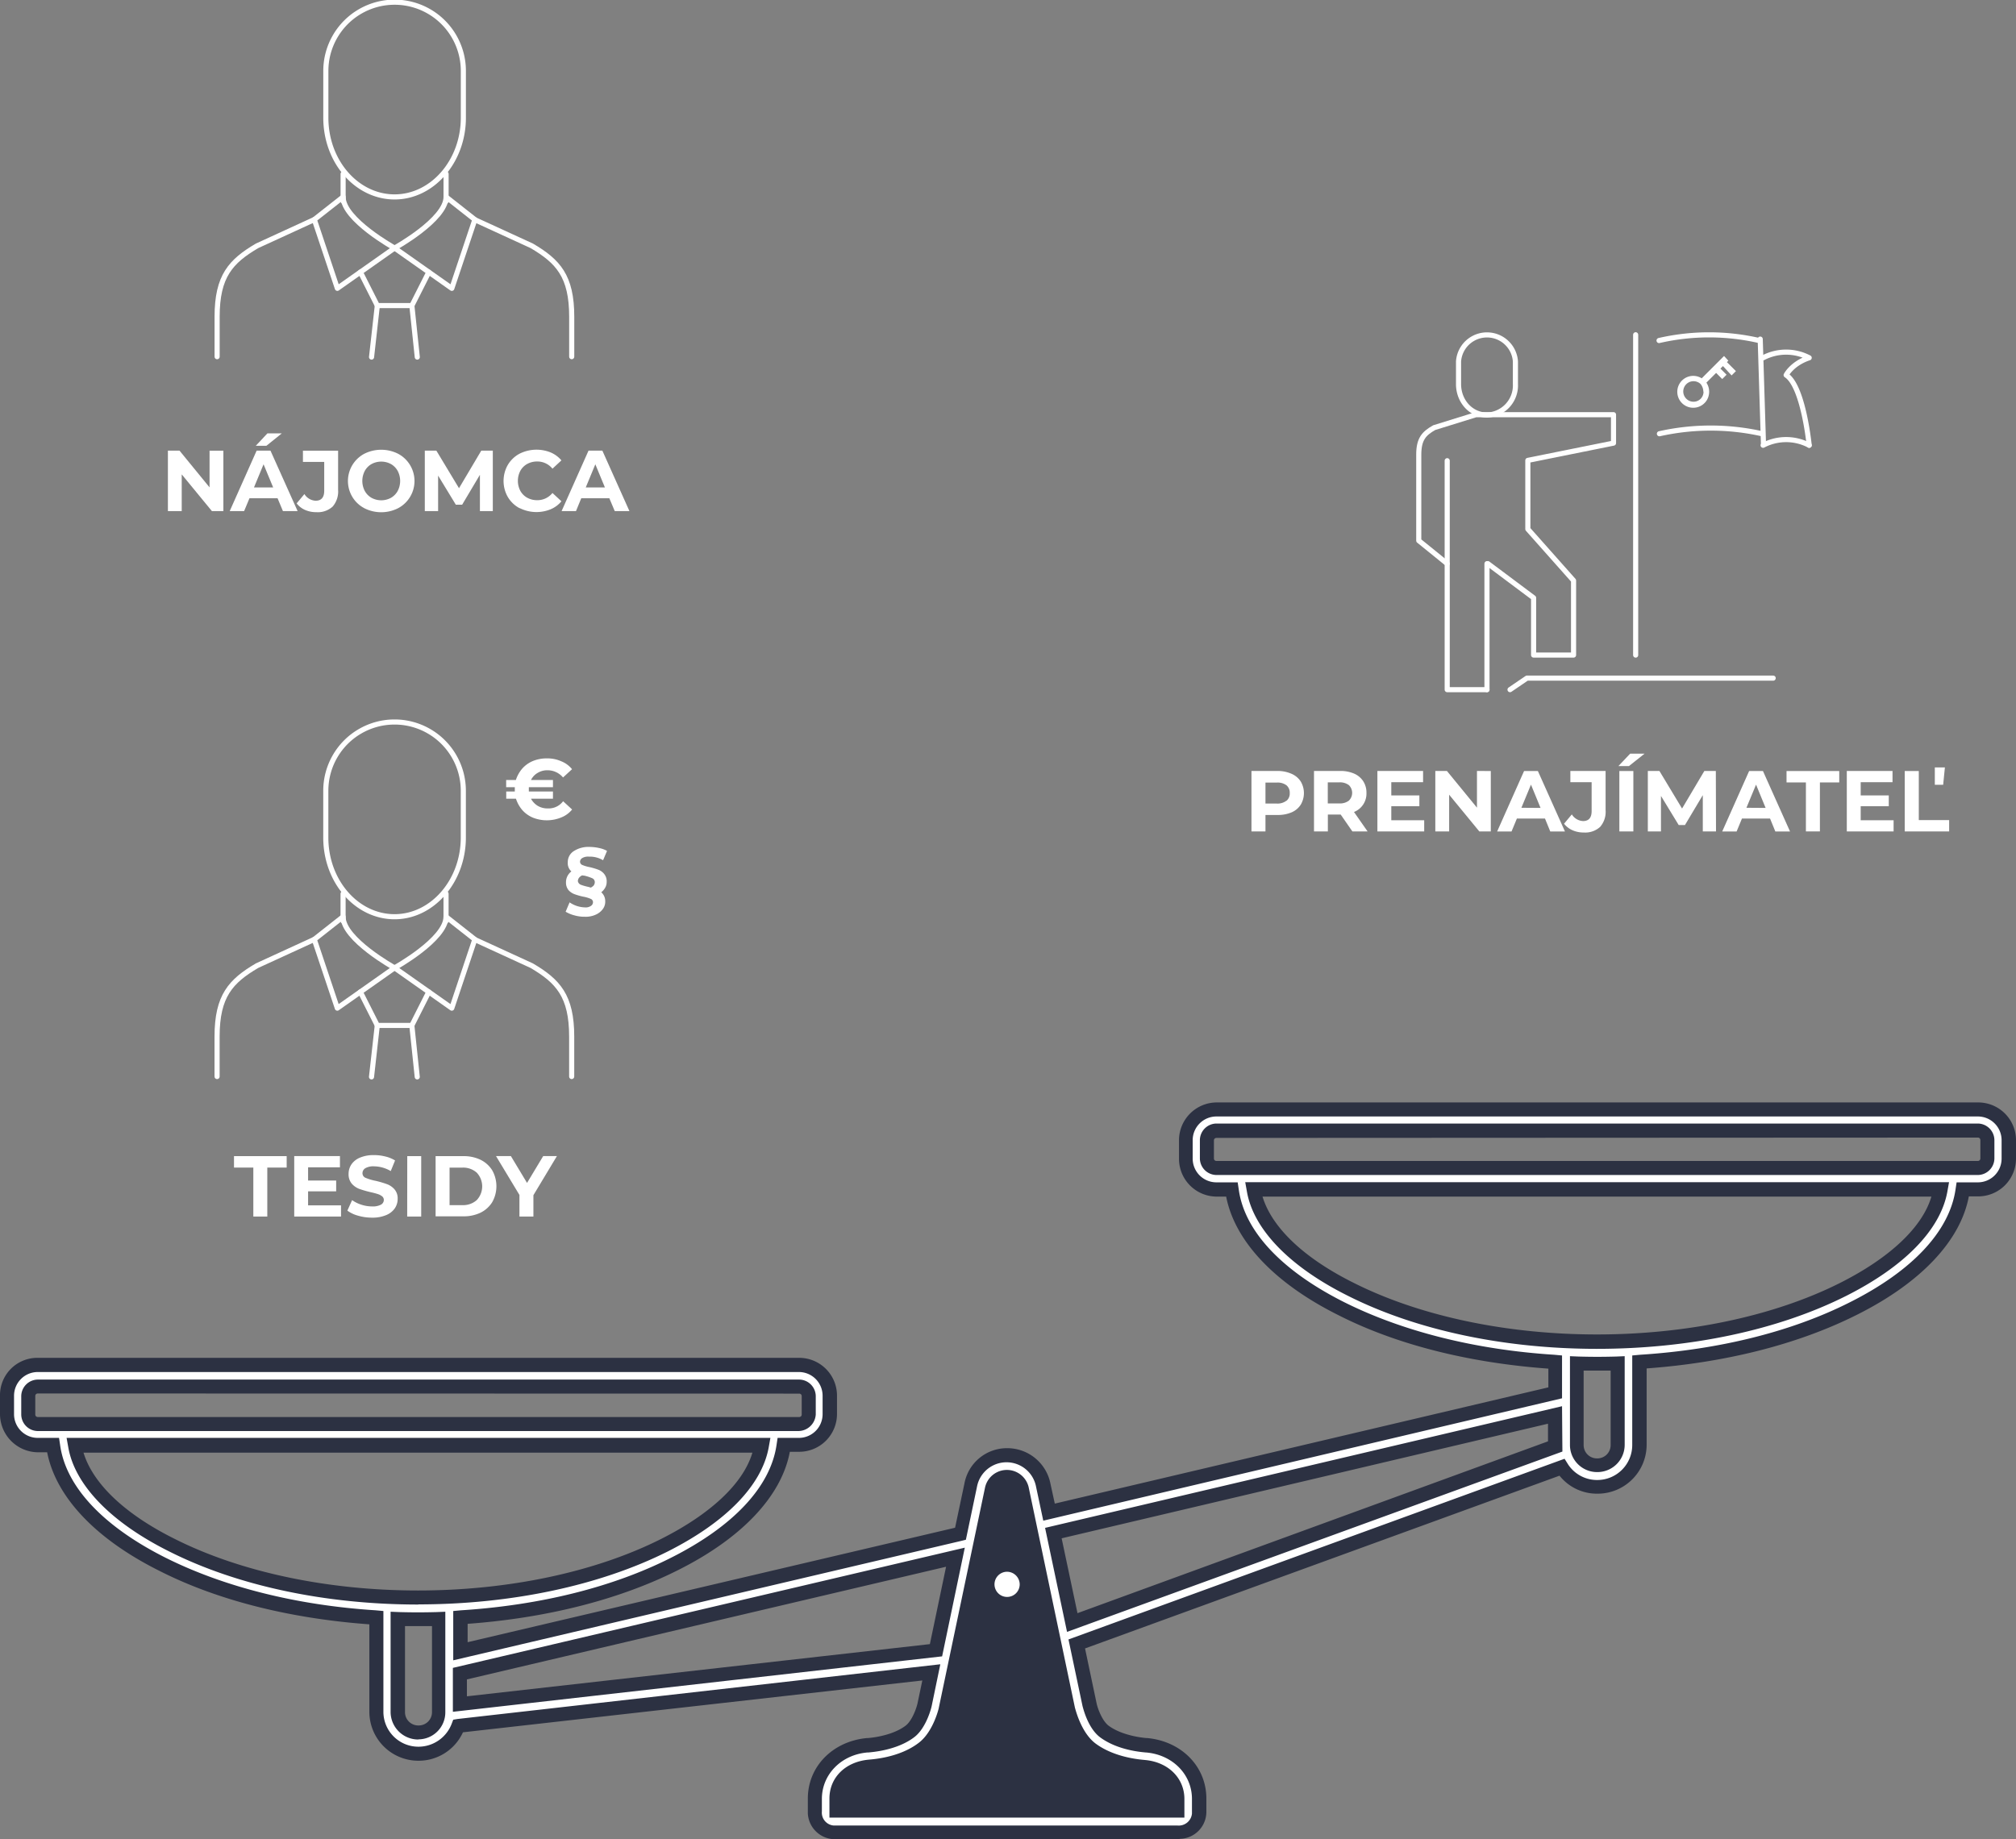 <svg id="981cd235-e526-42bb-b619-ccd9ba48e3c3" data-name="Layer 1" xmlns="http://www.w3.org/2000/svg" viewBox="0 0 560 511"><rect x="0" y="0" width="560" height="511" fill="#808080" stroke="none"/><title>after_SK</title><g id="56a21376-bff9-45b5-b593-c78bc1bc0a06" data-name="Layer 1"><path d="M413.05,115.31c-4.4,0-7.9-3.8-7.9-8.6v-6.3a7.92,7.92,0,0,1,15.8,0v6.3a8.23,8.23,0,0,1-7.7,8.6Z" fill="none" stroke="#fff" stroke-linecap="round" stroke-linejoin="round" stroke-width="1.42"/><line x1="454.35" y1="93.01" x2="454.35" y2="182.01" fill="none" stroke="#fff" stroke-linecap="round" stroke-linejoin="round" stroke-width="1.42"/><path d="M488.65,94.61a62.12,62.12,0,0,0-27.8,0" fill="none" stroke="#fff" stroke-linecap="round" stroke-linejoin="round" stroke-width="1.42"/><path d="M489.45,120.51a65.25,65.25,0,0,0-28.5,0" fill="none" stroke="#fff" stroke-linecap="round" stroke-linejoin="round" stroke-width="1.42"/><path d="M502.55,123.71a13.79,13.79,0,0,0-12.8,0" fill="none" stroke="#fff" stroke-linecap="round" stroke-linejoin="round" stroke-width="1.42"/><path d="M502.55,123.71s-1.6-16.4-6.4-19.5c0,0,1.6-3.2,6.4-4.8a13.79,13.79,0,0,0-12.8,0" fill="none" stroke="#fff" stroke-linecap="round" stroke-linejoin="round" stroke-width="1.42"/><line x1="489.85" y1="123.21" x2="488.95" y2="94.21" fill="none" stroke="#fff" stroke-linecap="round" stroke-linejoin="round" stroke-width="1.42"/><path d="M413.05,191.61H402V128" fill="none" stroke="#fff" stroke-linecap="round" stroke-linejoin="round" stroke-width="1.42"/><path d="M402,156.61l-7.9-6.4v-23.9c0-4.4,1.5-5.9,4.3-7.5l11.6-3.6h38.2v7.9l-23.8,4.8V147l12.7,14.3V182H426v-15.9l-12.7-9.5" fill="none" stroke="#fff" stroke-linecap="round" stroke-linejoin="round" stroke-width="1.42"/><line x1="413.05" y1="156.61" x2="413.05" y2="191.61" fill="none" stroke="#fff" stroke-linecap="round" stroke-linejoin="round" stroke-width="1.42"/><path d="M481,104.31l1.2-1.2-2.5-2.5.4-.4-1.2-1.3-6.2,6.2a4.43,4.43,0,1,0,1.4,6.1,4.57,4.57,0,0,0-.1-4.9l2.7-2.7,1.7,1.7,1.2-1.2-1.7-1.7.7-.7Zm-7.8,4.5a2.76,2.76,0,0,1-2.9,2.8,2.85,2.85,0,1,1,2.1-4.9A3.44,3.44,0,0,1,473.15,108.81Z" fill="#fff"/><path d="M419.45,191.61l4.7-3.2h68.4" fill="none" stroke="#fff" stroke-linecap="round" stroke-linejoin="round" stroke-width="1.42"/><path d="M109.61,54.71c-10.5,0-19.1-9.8-19.1-22v-13a19.1,19.1,0,0,1,38.2,0v13C128.71,44.81,120.11,54.71,109.61,54.71Z" fill="none" stroke="#fff" stroke-linecap="round" stroke-linejoin="round" stroke-width="1.42"/><line x1="95.31" y1="48.31" x2="95.31" y2="55.91" fill="none" stroke="#fff" stroke-linecap="round" stroke-linejoin="round" stroke-width="1.42"/><path d="M95.31,54.71c0,6.3,14.3,14.2,14.3,14.2l-15.9,11.2L87.31,61Z" fill="none" stroke="#fff" stroke-linecap="round" stroke-linejoin="round" stroke-width="1.42"/><line x1="104.81" y1="84.91" x2="103.21" y2="99.21" fill="none" stroke="#fff" stroke-linecap="round" stroke-linejoin="round" stroke-width="1.42"/><line x1="114.41" y1="84.91" x2="115.91" y2="99.21" fill="none" stroke="#fff" stroke-linecap="round" stroke-linejoin="round" stroke-width="1.42"/><path d="M87.31,61l-15.9,7.3c-7.3,4.3-11.1,8.4-11.1,19.7v11.1" fill="none" stroke="#fff" stroke-linecap="round" stroke-linejoin="round" stroke-width="1.42"/><line x1="123.91" y1="48.31" x2="123.91" y2="55.91" fill="none" stroke="#fff" stroke-linecap="round" stroke-linejoin="round" stroke-width="1.42"/><path d="M123.91,54.71c0,6.3-14.3,14.2-14.3,14.2l15.9,11.2,6.4-19.1Z" fill="none" stroke="#fff" stroke-linecap="round" stroke-linejoin="round" stroke-width="1.42"/><path d="M119.11,75.61l-4.7,9.3h-9.6l-4.7-9.3" fill="none" stroke="#fff" stroke-linecap="round" stroke-linejoin="round" stroke-width="1.42"/><path d="M131.81,61l15.9,7.3c7.3,4.3,11.1,8.4,11.1,19.7v11.1" fill="none" stroke="#fff" stroke-linecap="round" stroke-linejoin="round" stroke-width="1.42"/><g style="isolation:isolate"><path d="M156.42,222.61l2.5,2.3a7.33,7.33,0,0,1-3,2.2,10.52,10.52,0,0,1-7.8.1,8.13,8.13,0,0,1-3-2.1,9.16,9.16,0,0,1-1.8-3.2h-2.7v-2H143v-1.2h-2.4v-2h2.7a9.16,9.16,0,0,1,1.8-3.2,8.13,8.13,0,0,1,3-2.1,10,10,0,0,1,3.9-.7,9.35,9.35,0,0,1,3.9.8,7.33,7.33,0,0,1,3,2.2l-2.5,2.3a5.61,5.61,0,0,0-4.2-2,5.07,5.07,0,0,0-2.8.7,4.59,4.59,0,0,0-1.9,2h6.1v2h-6.7v1.2h6.7v2h-6.1a5.2,5.2,0,0,0,1.9,2,5.3,5.3,0,0,0,2.8.7A5,5,0,0,0,156.42,222.61Z" fill="#fff"/></g><g style="isolation:isolate"><path d="M168.12,246.61a4.49,4.49,0,0,1-1.1,1.3,3.25,3.25,0,0,1,1.1,2.5,3.41,3.41,0,0,1-.7,2.2,4.88,4.88,0,0,1-1.9,1.5,6.68,6.68,0,0,1-3,.6,10.32,10.32,0,0,1-3-.4,9.12,9.12,0,0,1-2.4-1l1.1-2.6a7.87,7.87,0,0,0,4.3,1.4,2.54,2.54,0,0,0,1.6-.4,1.22,1.22,0,0,0,.6-1,1,1,0,0,0-.7-1,9.3,9.3,0,0,0-2.1-.6,18.38,18.38,0,0,1-2.4-.7,4.19,4.19,0,0,1-1.6-1.1,3.3,3.3,0,0,1-.7-2.1,3.75,3.75,0,0,1,1.5-3.1,3,3,0,0,1-1-2.5,3.59,3.59,0,0,1,1.6-3.1,7.51,7.51,0,0,1,4.5-1.2,13,13,0,0,1,2.6.3,7.87,7.87,0,0,1,2.2.8l-1.1,2.6a7.09,7.09,0,0,0-3.9-1,3.16,3.16,0,0,0-1.9.4,1.22,1.22,0,0,0-.6,1,1,1,0,0,0,.6.9,9.84,9.84,0,0,0,2,.6,18.38,18.38,0,0,1,2.4.7,3.82,3.82,0,0,1,1.7,1.2,3.23,3.23,0,0,1,.7,2.2A3.17,3.17,0,0,1,168.12,246.61Zm-6.8-.8a14.24,14.24,0,0,0,2.1.6l.7.2a2.76,2.76,0,0,0,.8-.6,1.61,1.61,0,0,0,.3-.9,1.17,1.17,0,0,0-.7-1.1,12.72,12.72,0,0,0-2.1-.7l-.7-.1a2.18,2.18,0,0,0-.9.7,1.61,1.61,0,0,0-.3.9A1.33,1.33,0,0,0,161.32,245.81Z" fill="#fff"/></g><path d="M232.3,507.76a4.25,4.25,0,0,1-4.6-3.9v-4.2c0-7.2,5.6-12.8,13.4-13.5h.1c.3,0,7.3-.5,12.3-4.1,3.3-2.4,4.7-8.2,4.7-8.3l2.3-10.7-134.2,15.1-.4.9a10.18,10.18,0,0,1-9.6,6.6h-.1a10.29,10.29,0,0,1-10.3-10.3h0V448l-1.6-.1c-22-1.4-42.2-6.5-58.5-14.7-17.2-8.7-27.9-20.2-29.6-31.9l-.2-1.5H10.5a7.34,7.34,0,0,1-7.3-7.3h0v-4.8a7.34,7.34,0,0,1,7.3-7.3H222a7.34,7.34,0,0,1,7.3,7.3h0v5.1a7.34,7.34,0,0,1-7.3,7.3h-5.4l-.2,1.5c-1.6,11.6-12.4,23.2-29.6,31.8-16.3,8.2-36.5,13.3-58.5,14.7l-1.6.1v12.3l141.2-33.2,3-14.4a8.89,8.89,0,0,1,17.5,0l1.9,8.8,142.9-33.6v-10.9l-1.6-.1c-22-1.4-42.3-6.5-58.5-14.7-17.2-8.7-27.9-20.2-29.6-31.8l-.2-1.5h-5.4a7.34,7.34,0,0,1-7.3-7.3h0v-5a7.34,7.34,0,0,1,7.3-7.3H549.4a7.34,7.34,0,0,1,7.3,7.3h0V322a7.34,7.34,0,0,1-7.3,7.3h-5.3l-.2,1.5c-1.7,11.6-12.5,23.2-29.7,31.8-16.3,8.2-36.5,13.3-58.5,14.7l-1.6.1v24.2a10.29,10.29,0,0,1-10.3,10.3h-.1a10.19,10.19,0,0,1-8.6-4.6l-.7-1.1L297.6,456l3.7,18c0,.1,1.3,5.9,4.7,8.3,5,3.7,12.3,4.1,12.3,4.1h.2c7.7.7,13.3,6.4,13.3,13.5v3.5a4.17,4.17,0,0,1-3.9,4.5h-.7l-94.9-.1Z" fill="none"/><path d="M327.2,509.66H232.4a6.31,6.31,0,0,1-6.6-5.8v-4.2c0-8.2,6.4-14.7,15.1-15.5h.2c.1,0,6.8-.4,11.2-3.7,2.3-1.6,3.6-5.7,3.9-7.2l1.6-8-130.4,14.8a12.35,12.35,0,0,1-11.4,7.8h-.1a12.27,12.27,0,0,1-12.3-12.2v-25.6c-22.2-1.4-42.6-6.6-59.1-14.8-17.6-8.9-28.8-20.9-30.6-33.1H10.4a9.35,9.35,0,0,1-9.3-9.3v-5.1a9.24,9.24,0,0,1,9.3-9.1H221.9a9.35,9.35,0,0,1,9.3,9.3v5.1a9.35,9.35,0,0,1-9.3,9.3h-3.7c-1.8,12.2-13,24.2-30.6,33.1-16.5,8.3-36.9,13.4-59.1,14.8v8l137.8-32.4,2.7-13.1a10.89,10.89,0,0,1,21.4.1l1.4,6.8,139.5-33v-7.4c-22.2-1.4-42.6-6.6-59.1-14.8-17.6-8.9-28.8-20.9-30.6-33.1h-3.7a9.35,9.35,0,0,1-9.3-9.3V317a9.35,9.35,0,0,1,9.3-9.3H549.4a9.35,9.35,0,0,1,9.3,9.3v4.9a9.35,9.35,0,0,1-9.3,9.3h-3.7c-1.8,12.2-13,24.2-30.6,33.1-16.5,8.3-36.9,13.4-59.1,14.8v22.3a12.27,12.27,0,0,1-12.2,12.3h-.2a12.38,12.38,0,0,1-10.1-5.3l-133.7,48.7,3.4,16.3c.3,1.4,1.6,5.5,3.9,7.1,4.4,3.3,11.2,3.7,11.2,3.7h.2c8.8.8,15.1,7.3,15.1,15.5v3.5A6,6,0,0,1,327.2,509.66Zm-64.4-48.8-2.8,13.3c-.1.3-1.6,6.6-5.5,9.4-5.4,4-13,4.4-13.3,4.4h-.1c-6.7.6-11.6,5.5-11.6,11.6v3.5c0,1.7.9,2.6,2.7,2.6h94.9c1.8,0,2.7-.9,2.7-2.6v-3.4c0-6.1-4.8-11-11.6-11.6h-.1c-.3,0-8-.5-13.3-4.4-4-3-5.4-9.4-5.4-9.4l-4.1-19.6,139.8-51,1.6,2.3a8.23,8.23,0,0,0,6.9,3.7h.1a8.45,8.45,0,0,0,8.4-8.4v-26l3.4-.2c21.8-1.3,41.8-6.3,57.9-14.4,16.6-8.4,27-19.4,28.6-30.4l.5-3.1h7.1a5.38,5.38,0,0,0,5.4-5.4v-5a5.38,5.38,0,0,0-5.4-5.4H337.9a5.38,5.38,0,0,0-5.4,5.4v5.1a5.38,5.38,0,0,0,5.4,5.4H345l.5,3.1c1.6,10.9,11.9,22,28.6,30.4,16.1,8,36.1,13,57.8,14.4l3.4.2v14.1L288.9,424l-2.3-10.8a7,7,0,0,0-6.9-5.7,7.06,7.06,0,0,0-6.9,5.7l-3.3,15.6-1.2.3-143.8,33.8v-16.5l3.4-.2c21.8-1.3,41.8-6.3,57.8-14.4,16.6-8.4,27-19.4,28.6-30.4l.5-3.1h7.1a5.38,5.38,0,0,0,5.4-5.4v-5.1a5.38,5.38,0,0,0-5.4-5.4H10.5a5.38,5.38,0,0,0-5.4,5.4v5.1a5.38,5.38,0,0,0,5.4,5.4h7.1l.5,3.1c1.6,10.9,11.9,22,28.6,30.4,16.1,8.1,36.1,13,57.8,14.4l3.4.2v29.3a8.45,8.45,0,0,0,8.4,8.4h.1a8.45,8.45,0,0,0,7.8-5.4l.8-2.1Z" fill="#fff"/><path d="M232.3,509.06a5.58,5.58,0,0,1-5.9-5.2v-4.1c0-7.8,6.2-14.1,14.6-14.8h.2c.3,0,7-.5,11.6-3.8,2.4-1.8,3.8-6,4.2-7.5l1.9-8.9-131.6,14.8-.1.2a11.75,11.75,0,0,1-10.9,7.5h-.1a11.61,11.61,0,0,1-11.6-11.6v-26.1h-.4c-22.2-1.4-42.6-6.5-59.1-14.8-17.8-9-28.6-20.6-30.3-32.8l-.1-.3H10.4a8.6,8.6,0,0,1-8.6-8.6V388a8.66,8.66,0,0,1,8.6-8.6H221.9a8.66,8.66,0,0,1,8.6,8.6v5.1a8.66,8.66,0,0,1-8.6,8.6h-4.3l-.1.3c-1.7,12.2-12.5,23.8-30.3,32.8-16.5,8.3-36.9,13.3-59.1,14.8h-.4V459l139-32.7,2.8-13.6a10.28,10.28,0,0,1,20.2.1l1.6,7.5,140.6-33.1v-8.5h-.4c-22.2-1.4-42.6-6.5-59.1-14.8-17.8-9-28.6-20.6-30.3-32.8l-.1-.3h-4.3a8.66,8.66,0,0,1-8.6-8.6v-5.1a8.66,8.66,0,0,1,8.6-8.6H549.2a8.66,8.66,0,0,1,8.6,8.6V322a8.6,8.6,0,0,1-8.6,8.6h-4.3l-.1.3c-1.7,12.2-12.5,23.8-30.3,32.8-16.5,8.3-36.9,13.3-59.1,14.8H455v23a11.61,11.61,0,0,1-11.6,11.6h-.1a11.57,11.57,0,0,1-9.7-5.2l-.2-.2-134.7,49.1,3.5,16.9c.3,1.5,1.7,5.7,4.1,7.5,4.6,3.4,11.3,3.8,11.6,3.8h.2c8.4.8,14.6,7,14.6,14.8v3.5a5.58,5.58,0,0,1-5.2,5.9h-.7l-94.5-.1Zm47.5-98.7a4.29,4.29,0,0,0-4.2,3.5l-12.8,61c-.2.8-1.8,7.6-6.5,11.1-5.9,4.4-13.9,4.9-14.8,5-5.4.5-9.1,4.1-9.1,8.9v3.4h94.8v-3.4c0-4.7-3.7-8.4-9.1-8.9-.9-.1-8.9-.6-14.8-5-4.7-3.4-6.3-10.3-6.5-11.1l-12.8-61A4.27,4.27,0,0,0,279.8,410.36Zm-169.3,65.3a5.59,5.59,0,0,0,5.6,5.6h.1a5.59,5.59,0,0,0,5.6-5.6h0v-25.9h-.4c-1.9.1-3.6.1-5.2.1s-3.4,0-5.2-.1h-.4l-.1,25.9ZM127.8,465v8.4L260,458.46l5.4-25.8Zm164.8-39,5.2,24.8,134.2-49v-8.7ZM20.8,402c1.9,9.8,11.4,19.5,26.9,27.3,18.7,9.4,42.9,14.5,68.4,14.5s49.8-5.2,68.4-14.5c15.5-7.8,25.1-17.5,26.9-27.3l.1-.5H20.8Zm417.2-.5a5.59,5.59,0,0,0,5.6,5.6h.1a5.59,5.59,0,0,0,5.6-5.6h0v-22.8h-.4c-1.9.1-3.6.1-5.2.1s-3.4,0-5.2-.1h-.4l-.1,22.8ZM10.5,385.16a2.74,2.74,0,0,0-2.7,2.6h0v5.1a2.74,2.74,0,0,0,2.6,2.7H221.9a2.74,2.74,0,0,0,2.7-2.6h0v-5.1a2.74,2.74,0,0,0-2.6-2.7H10.5ZM348.3,331c1.9,9.8,11.4,19.5,26.9,27.3,18.7,9.4,42.9,14.5,68.4,14.5s49.8-5.2,68.4-14.5c15.5-7.8,25.1-17.5,26.9-27.3l.1-.5H348.2Zm-10.4-16.7a2.74,2.74,0,0,0-2.7,2.6h0v5a2.74,2.74,0,0,0,2.6,2.7H549.3A2.74,2.74,0,0,0,552,322h0v-5.1a2.74,2.74,0,0,0-2.6-2.7h0l-211.5.1Z" fill="#fff"/><path d="M327.1,511H232.3a7.57,7.57,0,0,1-7.9-7.1v-4.2c0-8.9,6.9-15.9,16.4-16.8h.2c.1,0,6.5-.4,10.5-3.4,1.8-1.3,3.1-4.9,3.4-6.4l1.3-6.2-127.6,14.4a13.54,13.54,0,0,1-12.3,7.9h-.1a13.61,13.61,0,0,1-13.6-13.6v-24.3c-21.9-1.6-42.1-6.6-58.4-14.9-17.8-8.9-28.7-20.6-31.1-32.9H10.5A10.65,10.65,0,0,1,0,392.86v-5.1a10.37,10.37,0,0,1,10.2-10.5H222a10.5,10.5,0,0,1,10.5,10.5v5.1a10.5,10.5,0,0,1-10.5,10.5h-2.6c-2.3,12.3-13.3,24-31.1,32.9-16.3,8.2-36.5,13.3-58.4,14.9v5.1l135.4-31.8,2.6-12.3a12,12,0,0,1,11.9-9.8,12.22,12.22,0,0,1,12,9.9l1.2,5.5,137.1-32.3v-5.2c-21.9-1.6-42.1-6.6-58.4-14.9-17.8-8.9-28.7-20.6-31.1-32.9H338A10.5,10.5,0,0,1,327.5,322v-5.1a10.52,10.52,0,0,1,10.5-10.6H549.5a10.5,10.5,0,0,1,10.5,10.5v5.1a10.5,10.5,0,0,1-10.5,10.5h-2.6c-2.3,12.3-13.3,24-31.1,32.9-16.3,8.2-36.5,13.3-58.4,14.9v21.2A13.61,13.61,0,0,1,443.8,415h-.1a13.27,13.27,0,0,1-10.5-5L301.4,458l3.2,15.2c.3,1.5,1.6,5,3.4,6.3,4.1,3,10.5,3.4,10.5,3.4h.2c9.5.9,16.4,7.9,16.4,16.8v3.5a7.51,7.51,0,0,1-7.4,7.7A.47.47,0,0,1,327.1,511Zm-65.9-48.6L258.8,474c0,.1-1.4,6.1-4.9,8.7-4.9,3.7-11.9,4.1-12.6,4.2H241c-7.3.6-12.7,6.1-12.7,12.9v3.5a3.59,3.59,0,0,0,3.3,3.9h95.5a3.69,3.69,0,0,0,4-3.3v-4.1c0-6.8-5.4-12.3-12.8-12.9h-.1c-.8-.1-7.6-.5-12.6-4.2-3.5-2.6-4.8-8.4-4.9-8.7l-3.9-18.5,137.8-50.2,1,1.6a9.61,9.61,0,0,0,8,4.3h.1a9.71,9.71,0,0,0,9.7-9.7h0v-24.9l2.2-.2c21.9-1.4,42.1-6.4,58.3-14.6,17.3-8.7,27.6-19.7,29.3-31.3l.3-2h5.9a6.59,6.59,0,0,0,6.6-6.6h0v-5.1a6.59,6.59,0,0,0-6.6-6.6H337.9a6.59,6.59,0,0,0-6.6,6.6h0v5.1a6.59,6.59,0,0,0,6.6,6.6h5.9l.3,2c1.6,11.6,12,22.6,29.3,31.3,16.2,8.1,36.4,13.2,58.3,14.6l2.2.2v11.9l-144.1,34-2-9.4a8.35,8.35,0,0,0-16.4-.1l-3.1,14.8-1.2.3-141.2,33.2v-13.7l2.2-.2c21.9-1.4,42.1-6.4,58.3-14.6,17.3-8.7,27.6-19.7,29.3-31.3l.3-2h5.9a6.59,6.59,0,0,0,6.6-6.6h0v-5.1a6.59,6.59,0,0,0-6.6-6.6H10.5a6.59,6.59,0,0,0-6.6,6.6h0v5.1a6.59,6.59,0,0,0,6.6,6.6h5.9l.3,2c1.6,11.6,12,22.6,29.3,31.3,16.2,8.1,36.4,13.2,58.3,14.6l2.2.2v28a9.71,9.71,0,0,0,9.7,9.7h.1a9.89,9.89,0,0,0,9.1-6.2l.5-1.3,1.2-.2ZM329,505H230.4v-5.3c0-5.8,4.4-10.2,10.9-10.8.9-.1,8.4-.5,13.8-4.6,4.1-3,5.7-9.7,5.7-9.9l12.8-61a6.21,6.21,0,0,1,12.2.1l12.8,61c.1.2,1.6,6.8,5.7,9.9,5.5,4.1,13,4.5,13.8,4.6,6.5.6,10.9,5.1,10.9,10.8Zm-212.8-21.7h0a7.68,7.68,0,0,1-7.7-7.6v-27.9l2.4.1c3.7.1,6.7.1,10.4,0l2.4-.1v27.9A7.51,7.51,0,0,1,116.2,483.26Zm-3.7-31.5v23.9a3.69,3.69,0,0,0,3.7,3.7h.1a3.69,3.69,0,0,0,3.7-3.7h0v-23.9Zm13.3,23.8v-12.2L268,430l-6.3,30.2Zm3.9-9v4.7l128.6-14.5,4.5-21.5Zm166.7-13.2-6.1-28.9,143.6-33.8.1,12.6Zm-1.5-26,4.4,20.8L430,400.46v-4.9Zm-178.7,18.4c-25.8,0-50.3-5.2-69.3-14.8-16-8-26-18.3-27.9-28.7l-.5-2.8H214l-.5,2.8c-2,10.5-11.9,20.6-27.9,28.7C166.6,440.56,141.9,445.76,116.2,445.76Zm-93-42.2c2.6,8.6,11.5,17.1,25.4,24,18.3,9.2,42.4,14.3,67.5,14.3s49.2-5.1,67.5-14.3c13.9-7,22.9-15.5,25.4-24ZM443.7,409h0a7.53,7.53,0,0,1-7.6-7.6v-24.6l2.4.1c3.7.1,6.7.1,10.4,0l2.4-.1v24.7a7.58,7.58,0,0,1-7.6,7.5Zm-3.8-28.2v20.7a3.69,3.69,0,0,0,3.7,3.7h.1a3.69,3.69,0,0,0,3.7-3.7h0v-20.7Zm-218.1,16.8H10.5A4.65,4.65,0,0,1,5.9,393v-5.1a4.65,4.65,0,0,1,4.6-4.6H222a4.65,4.65,0,0,1,4.6,4.6V393a4.9,4.9,0,0,1-4.8,4.6ZM10.5,387.16a.68.68,0,0,0-.7.7V393a.68.68,0,0,0,.7.7H222a.68.68,0,0,0,.7-.7v-5.1a.68.68,0,0,0-.7-.7Zm433.1-12.4c-25.8,0-50.3-5.2-69.3-14.8-16-8-26-18.3-27.9-28.7l-.5-2.8H541.4l-.5,2.8c-2,10.5-11.9,20.6-27.9,28.7C494,369.56,469.4,374.76,443.6,374.76Zm-92.9-42.3c2.6,8.6,11.5,17.1,25.4,24,18.3,9.2,42.4,14.3,67.5,14.3s49.2-5.1,67.5-14.3c13.9-7,22.9-15.5,25.4-24Zm198.7-6H337.9a4.65,4.65,0,0,1-4.6-4.6v-5.1a4.65,4.65,0,0,1,4.6-4.6H549.4a4.65,4.65,0,0,1,4.6,4.6v5.1a4.65,4.65,0,0,1-4.6,4.6Zm-211.5-10.3a.68.68,0,0,0-.7.7h0v5a.68.68,0,0,0,.7.7H549.4a.68.68,0,0,0,.7-.7h0v-5.1a.68.68,0,0,0-.7-.7h0l-211.5.1Z" fill="#2c3142"/><path d="M279.75,434.79a5.38,5.38,0,0,0-5.4,5.4,5.5,5.5,0,0,0,11,0h0a5.55,5.55,0,0,0-5.6-5.4Z" fill="#fff"/><path d="M279.75,447.59a7.4,7.4,0,1,1,7.4-7.4h0A7.38,7.38,0,0,1,279.75,447.59Zm0-10.9a3.5,3.5,0,1,0,3.5,3.5,3.54,3.54,0,0,0-3.5-3.5Z" fill="#2c3142"/><path d="M109.6,254.7c-10.5,0-19.1-9.8-19.1-22v-13a19.1,19.1,0,1,1,38.2,0v13C128.7,244.8,120.1,254.7,109.6,254.7Z" fill="none" stroke="#fff" stroke-linecap="round" stroke-linejoin="round" stroke-width="1.42"/><line x1="95.3" y1="248.3" x2="95.3" y2="255.9" fill="none" stroke="#fff" stroke-linecap="round" stroke-linejoin="round" stroke-width="1.42"/><path d="M95.3,254.7c0,6.3,14.3,14.2,14.3,14.2L93.7,280.1,87.3,261Z" fill="none" stroke="#fff" stroke-linecap="round" stroke-linejoin="round" stroke-width="1.42"/><line x1="104.8" y1="284.9" x2="103.2" y2="299.2" fill="none" stroke="#fff" stroke-linecap="round" stroke-linejoin="round" stroke-width="1.42"/><line x1="114.4" y1="284.9" x2="115.9" y2="299.2" fill="none" stroke="#fff" stroke-linecap="round" stroke-linejoin="round" stroke-width="1.42"/><path d="M87.3,261l-15.9,7.3c-7.3,4.3-11.1,8.4-11.1,19.7v11.1" fill="none" stroke="#fff" stroke-linecap="round" stroke-linejoin="round" stroke-width="1.42"/><line x1="123.9" y1="248.3" x2="123.9" y2="255.9" fill="none" stroke="#fff" stroke-linecap="round" stroke-linejoin="round" stroke-width="1.42"/><path d="M123.9,254.7c0,6.3-14.3,14.2-14.3,14.2l15.9,11.2,6.4-19.1Z" fill="none" stroke="#fff" stroke-linecap="round" stroke-linejoin="round" stroke-width="1.42"/><path d="M119.1,275.6l-4.7,9.3h-9.6l-4.7-9.3" fill="none" stroke="#fff" stroke-linecap="round" stroke-linejoin="round" stroke-width="1.42"/><path d="M131.8,261l15.9,7.3c7.3,4.3,11.1,8.4,11.1,19.7v11.1" fill="none" stroke="#fff" stroke-linecap="round" stroke-linejoin="round" stroke-width="1.42"/></g><g style="isolation:isolate"><g style="isolation:isolate"><path d="M358.78,215a5.71,5.71,0,0,1,2.53,2.12,6.31,6.31,0,0,1,0,6.46,5.65,5.65,0,0,1-2.53,2.12,9.63,9.63,0,0,1-3.88.73h-3.38V231h-3.89v-16.8h7.27A9.46,9.46,0,0,1,358.78,215Zm-1.43,7.5a2.61,2.61,0,0,0,.91-2.14,2.67,2.67,0,0,0-.91-2.18,4.11,4.11,0,0,0-2.66-.75h-3.17v5.83h3.17A4.06,4.06,0,0,0,357.35,222.46Z" fill="#fff"/><path d="M375.66,231l-3.24-4.68h-3.57V231H365v-16.8h7.27a9.46,9.46,0,0,1,3.88.74,5.76,5.76,0,0,1,2.53,2.12,5.83,5.83,0,0,1,.89,3.24,5.48,5.48,0,0,1-3.46,5.3l3.77,5.4Zm-1-12.88a4.12,4.12,0,0,0-2.67-.75h-3.16v5.85H372a4.07,4.07,0,0,0,2.67-.76,3,3,0,0,0,0-4.34Z" fill="#fff"/><path d="M395.61,227.9V231h-13v-16.8h12.69v3.12h-8.83V221h7.8v3h-7.8v3.89Z" fill="#fff"/><path d="M414.11,214.22V231h-3.19l-8.38-10.2V231H398.7v-16.8h3.22l8.35,10.2v-10.2Z" fill="#fff"/><path d="M429.16,227.42h-7.8l-1.49,3.6h-4l7.48-16.8h3.84l7.52,16.8h-4.08Zm-1.23-2.95L425.27,218l-2.66,6.43Z" fill="#fff"/><path d="M436.8,230.67a6,6,0,0,1-2.34-1.81l2.16-2.59a3.88,3.88,0,0,0,3.12,1.85c1.59,0,2.38-.93,2.38-2.79v-8h-5.91v-3.12H446v10.9a6.35,6.35,0,0,1-1.53,4.64,6.12,6.12,0,0,1-4.52,1.55A7.52,7.52,0,0,1,436.8,230.67Z" fill="#fff"/><path d="M452.82,209.4h4l-4.34,3.45h-2.93Zm-3,4.82h3.89V231h-3.89Z" fill="#fff"/><path d="M473,231l0-10.08-4.95,8.3h-1.75l-4.92-8.08V231h-3.65v-16.8h3.22l6.29,10.44,6.19-10.44h3.19l.05,16.8Z" fill="#fff"/><path d="M491.68,227.42h-7.8l-1.49,3.6h-4l7.48-16.8h3.84l7.52,16.8h-4.08Zm-1.23-2.95L487.79,218l-2.67,6.43Z" fill="#fff"/><path d="M501.64,217.39h-5.38v-3.17H510.9v3.17h-5.37V231h-3.89Z" fill="#fff"/><path d="M526,227.9V231H513v-16.8h12.7v3.12h-8.84V221h7.8v3h-7.8v3.89Z" fill="#fff"/><path d="M529.09,214.22H533v13.63h8.43V231H529.09Zm8.36-1h2.8l-.48,4.82h-2.32Z" fill="#fff"/></g></g><g style="isolation:isolate"><g style="isolation:isolate"><path d="M62.05,125.22V142H58.86l-8.38-10.2V142H46.64v-16.8h3.22l8.35,10.21V125.22Z" fill="#fff"/><path d="M77.1,138.43H69.3L67.81,142h-4l7.48-16.8h3.84L82.67,142H78.59Zm-1.22-3L73.21,129l-2.66,6.43ZM74.29,120.4h4L74,123.86H71.05Z" fill="#fff"/><path d="M84.74,141.68a6,6,0,0,1-2.34-1.82l2.16-2.59a3.86,3.86,0,0,0,3.12,1.85c1.59,0,2.38-.93,2.38-2.78v-8H84.15v-3.13h9.77v10.9a6.39,6.39,0,0,1-1.53,4.65,6.11,6.11,0,0,1-4.52,1.54A7.68,7.68,0,0,1,84.74,141.68Z" fill="#fff"/><path d="M101.18,141.18a8.4,8.4,0,0,1-3.29-3.1,8.57,8.57,0,0,1,3.29-12,10.46,10.46,0,0,1,9.42,0,8.56,8.56,0,0,1,3.29,3.11,8.55,8.55,0,0,1-3.29,12,10.38,10.38,0,0,1-9.42,0Zm7.41-2.86a5,5,0,0,0,1.88-1.91,6,6,0,0,0,0-5.57,4.93,4.93,0,0,0-1.88-1.91,5.66,5.66,0,0,0-5.38,0,4.86,4.86,0,0,0-1.88,1.91,6,6,0,0,0,0,5.57,4.93,4.93,0,0,0,1.88,1.91,5.66,5.66,0,0,0,5.38,0Z" fill="#fff"/><path d="M133.31,142l0-10.08-4.94,8.31h-1.75l-4.92-8.09V142H118v-16.8h3.21l6.29,10.44,6.19-10.44h3.2l0,16.8Z" fill="#fff"/><path d="M144.33,141.2a8.38,8.38,0,0,1-3.26-3.1,9,9,0,0,1,0-8.95,8.38,8.38,0,0,1,3.26-3.1,10.5,10.5,0,0,1,8.62-.35,8,8,0,0,1,3,2.21l-2.49,2.31a5.36,5.36,0,0,0-4.23-2,5.67,5.67,0,0,0-2.78.68,4.87,4.87,0,0,0-1.91,1.91,6,6,0,0,0,0,5.57,4.94,4.94,0,0,0,1.91,1.91,5.67,5.67,0,0,0,2.78.68,5.35,5.35,0,0,0,4.23-2l2.49,2.3a7.73,7.73,0,0,1-3,2.23,10.42,10.42,0,0,1-8.61-.34Z" fill="#fff"/><path d="M169.26,138.43h-7.8L160,142h-4l7.48-16.8h3.84l7.52,16.8h-4.08Zm-1.23-3L165.37,129l-2.66,6.43Z" fill="#fff"/></g></g><g style="isolation:isolate"><g style="isolation:isolate"><path d="M70.37,324.39H65v-3.17H79.63v3.17H74.25V338H70.37Z" fill="#fff"/><path d="M94.73,334.9V338h-13v-16.8h12.7v3.12H85.58V328h7.8v3h-7.8v3.89Z" fill="#fff"/><path d="M99.49,337.77a9,9,0,0,1-3-1.41l1.32-2.92a9.21,9.21,0,0,0,2.57,1.27,9.62,9.62,0,0,0,3,.48,4.8,4.8,0,0,0,2.44-.49,1.5,1.5,0,0,0,.8-1.31,1.27,1.27,0,0,0-.47-1,3.57,3.57,0,0,0-1.2-.63c-.49-.16-1.15-.34-2-.53a30.06,30.06,0,0,1-3.15-.91,5.28,5.28,0,0,1-2.1-1.47,4,4,0,0,1-.87-2.69,4.66,4.66,0,0,1,.79-2.65,5.29,5.29,0,0,1,2.39-1.88,9.61,9.61,0,0,1,3.9-.7,12.68,12.68,0,0,1,3.14.39,9.09,9.09,0,0,1,2.69,1.1l-1.2,2.95a9.35,9.35,0,0,0-4.66-1.32,4.39,4.39,0,0,0-2.41.53,1.61,1.61,0,0,0-.78,1.39,1.36,1.36,0,0,0,.9,1.29,14.16,14.16,0,0,0,2.75.82,26.74,26.74,0,0,1,3.14.92,5.08,5.08,0,0,1,2.1,1.44,3.81,3.81,0,0,1,.88,2.66,4.63,4.63,0,0,1-.8,2.63,5.38,5.38,0,0,1-2.42,1.88,9.7,9.7,0,0,1-3.91.7A13.72,13.72,0,0,1,99.49,337.77Z" fill="#fff"/><path d="M113.13,321.22H117V338h-3.89Z" fill="#fff"/><path d="M121,321.22h7.63a10.79,10.79,0,0,1,4.83,1,7.91,7.91,0,0,1,3.27,2.94,9,9,0,0,1,0,8.84,7.91,7.91,0,0,1-3.27,2.94,10.79,10.79,0,0,1-4.83,1H121Zm7.44,13.61a5.63,5.63,0,0,0,4-1.41,5.56,5.56,0,0,0,0-7.6,5.63,5.63,0,0,0-4-1.41h-3.56v10.42Z" fill="#fff"/><path d="M148.17,332.07V338h-3.88v-6l-6.51-10.8h4.13l4.49,7.46,4.49-7.46h3.81Z" fill="#fff"/></g></g></svg>